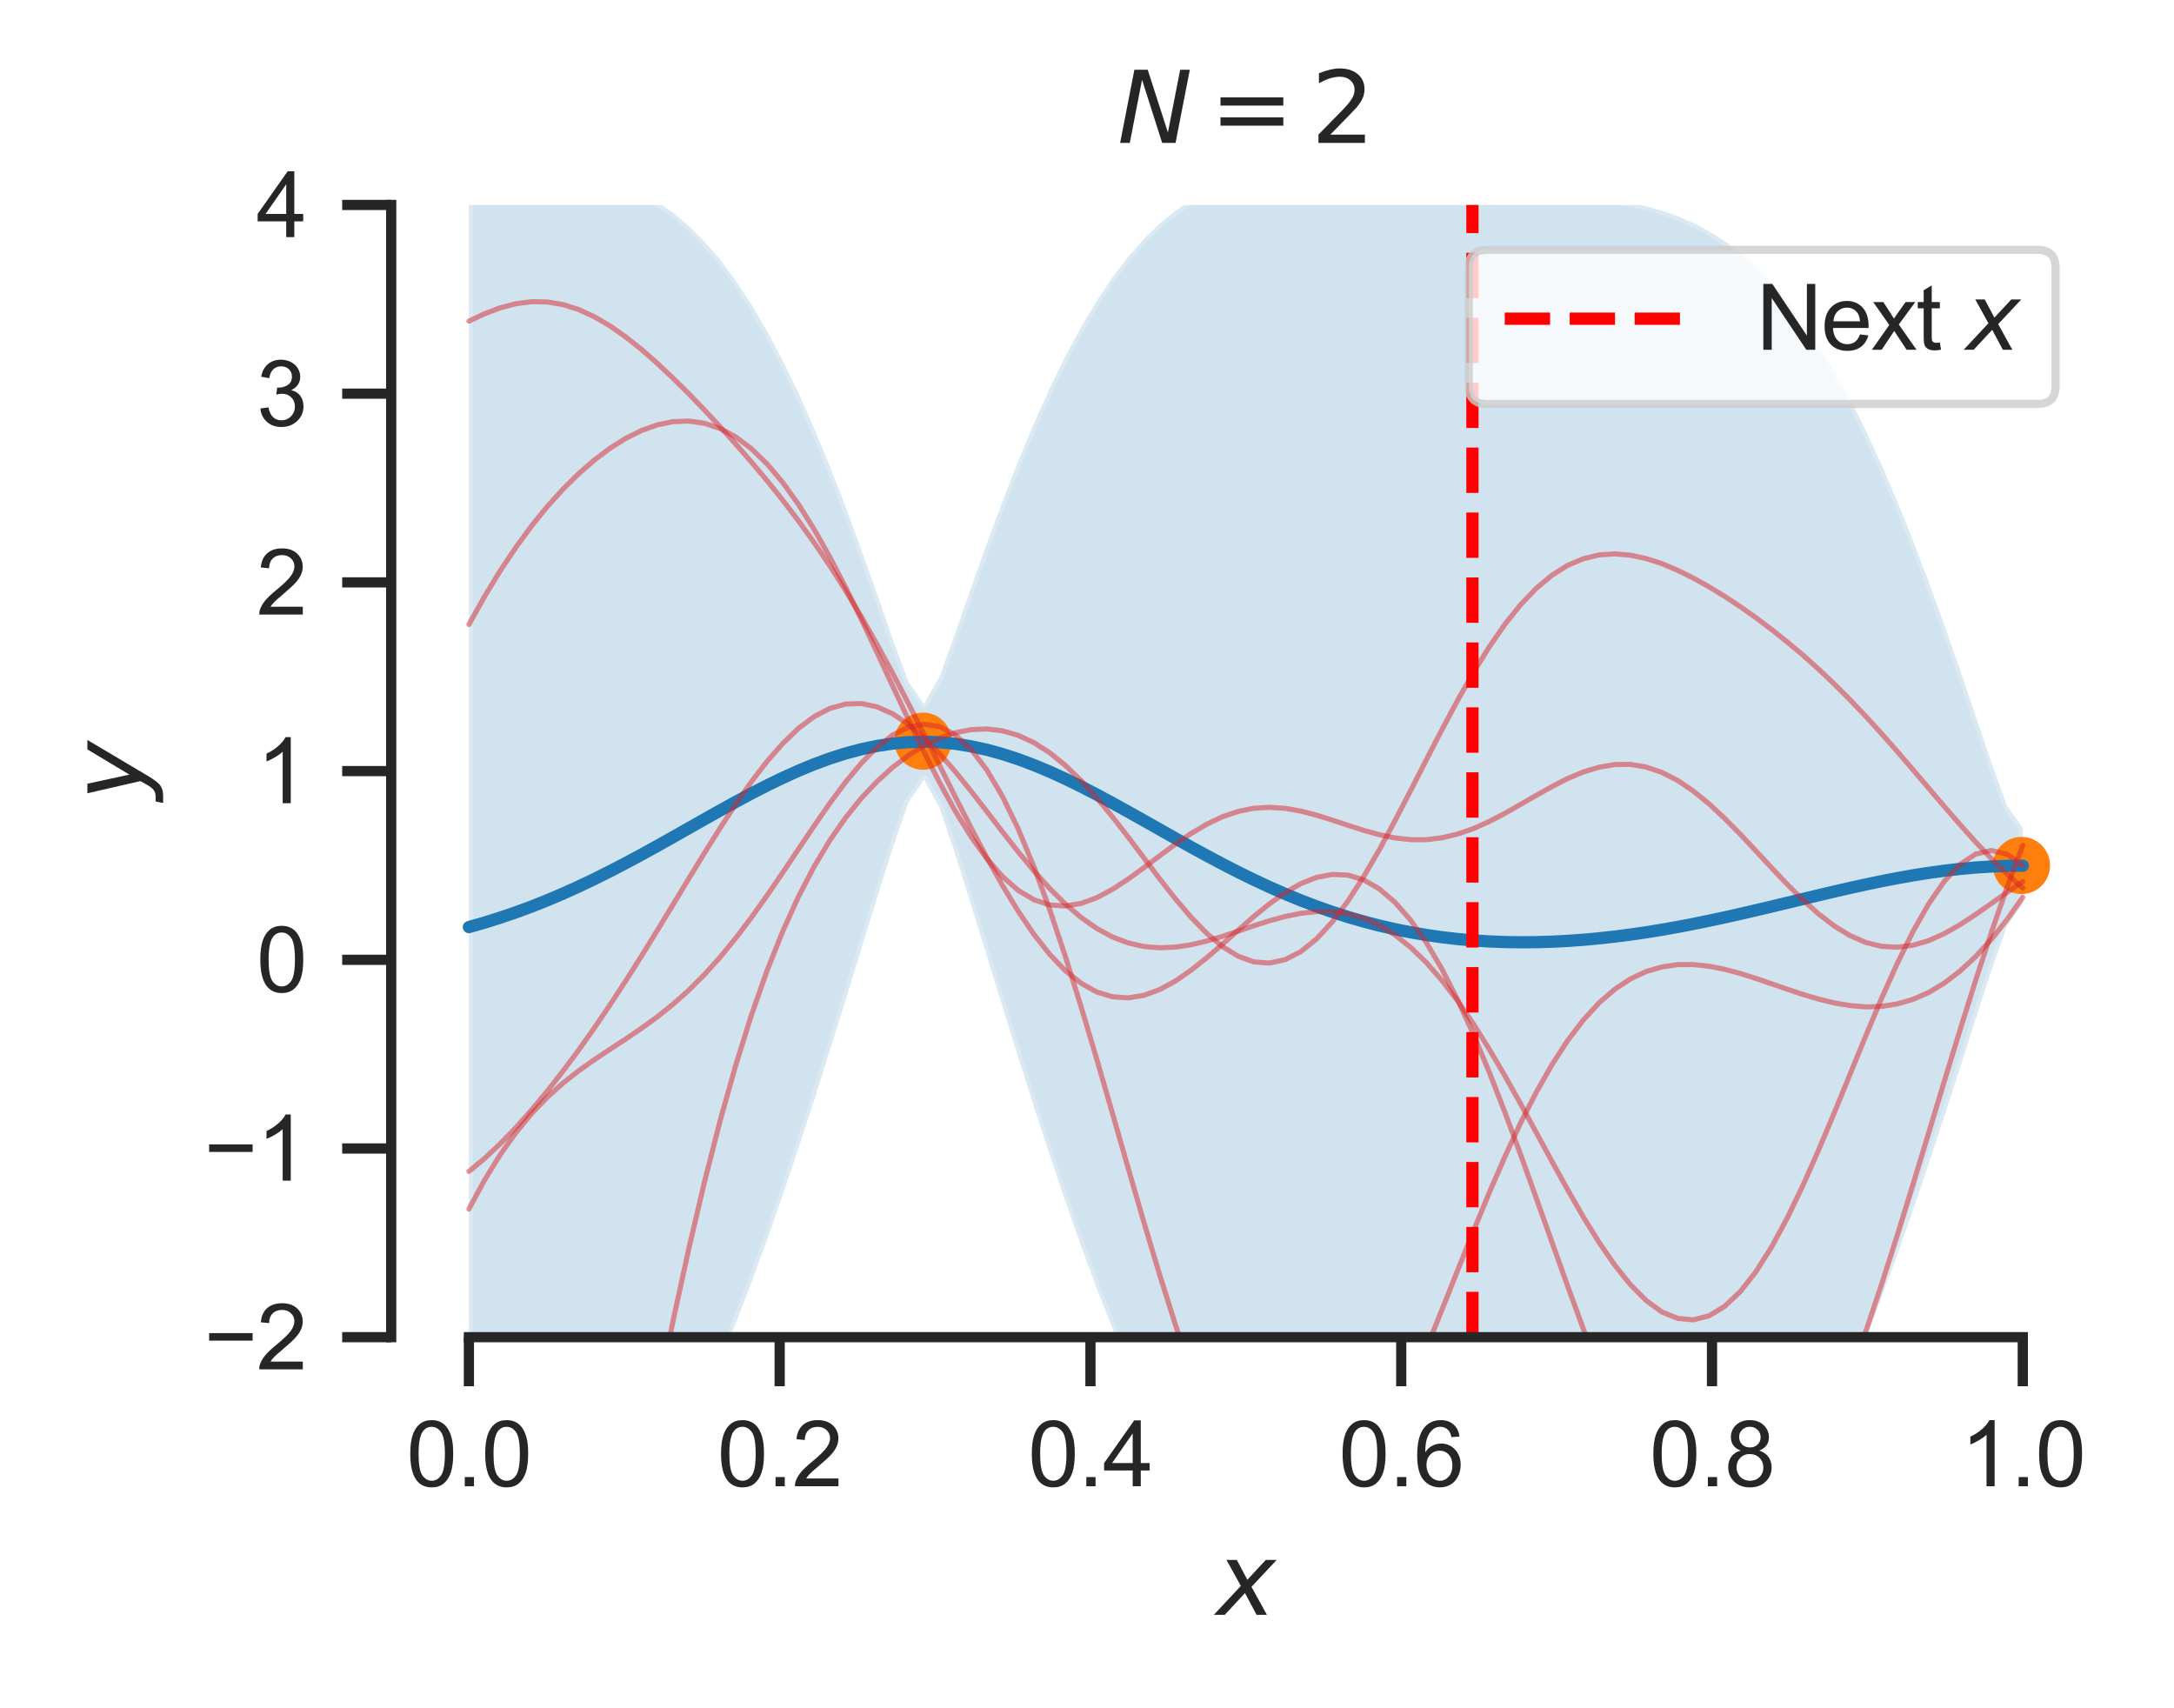 <?xml version="1.0" encoding="utf-8" standalone="no"?>
<!DOCTYPE svg PUBLIC "-//W3C//DTD SVG 1.1//EN"
  "http://www.w3.org/Graphics/SVG/1.1/DTD/svg11.dtd">
<svg xmlns:xlink="http://www.w3.org/1999/xlink" width="212.913pt" height="167.279pt" viewBox="0 0 212.913 167.279" xmlns="http://www.w3.org/2000/svg" version="1.1">
 <defs>
  <style type="text/css">*{stroke-linejoin: round; stroke-linecap: butt}</style>
 </defs>
 <g id="figure_1">
  <g id="patch_1">
   <path d="M 0 167.279 
L 212.913 167.279 
L 212.913 0 
L 0 0 
z
" style="fill: #ffffff"/>
  </g>
  <g id="axes_1">
   <g id="patch_2">
    <path d="M 38.313 130.952 
L 205.713 130.952 
L 205.713 20.072 
L 38.313 20.072 
z
" style="fill: #ffffff"/>
   </g>
   <g id="matplotlib.axis_1">
    <g id="xtick_1">
     <g id="line2d_1">
      <defs>
       <path id="mbcb862ae23" d="M 0 0 
L 0 4.8 
" style="stroke: #262626"/>
      </defs>
      <g>
       <use xlink:href="#mbcb862ae23" x="45.922" y="130.952" style="fill: #262626; stroke: #262626"/>
      </g>
     </g>
     <g id="text_1">
      <!-- 0.0 -->
      <g style="fill: #262626" transform="translate(39.806 145.55) scale(0.088 -0.088)">
       <defs>
        <path id="ArialMT-30" d="M 266 2259 
Q 266 3072 433 3567 
Q 600 4063 929 4331 
Q 1259 4600 1759 4600 
Q 2128 4600 2406 4451 
Q 2684 4303 2865 4023 
Q 3047 3744 3150 3342 
Q 3253 2941 3253 2259 
Q 3253 1453 3087 958 
Q 2922 463 2592 192 
Q 2263 -78 1759 -78 
Q 1097 -78 719 397 
Q 266 969 266 2259 
z
M 844 2259 
Q 844 1131 1108 757 
Q 1372 384 1759 384 
Q 2147 384 2411 759 
Q 2675 1134 2675 2259 
Q 2675 3391 2411 3762 
Q 2147 4134 1753 4134 
Q 1366 4134 1134 3806 
Q 844 3388 844 2259 
z
" transform="scale(0.016)"/>
        <path id="ArialMT-2e" d="M 581 0 
L 581 641 
L 1222 641 
L 1222 0 
L 581 0 
z
" transform="scale(0.016)"/>
       </defs>
       <use xlink:href="#ArialMT-30"/>
       <use xlink:href="#ArialMT-2e" x="55.615"/>
       <use xlink:href="#ArialMT-30" x="83.398"/>
      </g>
     </g>
    </g>
    <g id="xtick_2">
     <g id="line2d_2">
      <g>
       <use xlink:href="#mbcb862ae23" x="76.358" y="130.952" style="fill: #262626; stroke: #262626"/>
      </g>
     </g>
     <g id="text_2">
      <!-- 0.2 -->
      <g style="fill: #262626" transform="translate(70.242 145.55) scale(0.088 -0.088)">
       <defs>
        <path id="ArialMT-32" d="M 3222 541 
L 3222 0 
L 194 0 
Q 188 203 259 391 
Q 375 700 629 1000 
Q 884 1300 1366 1694 
Q 2113 2306 2375 2664 
Q 2638 3022 2638 3341 
Q 2638 3675 2398 3904 
Q 2159 4134 1775 4134 
Q 1369 4134 1125 3890 
Q 881 3647 878 3216 
L 300 3275 
Q 359 3922 746 4261 
Q 1134 4600 1788 4600 
Q 2447 4600 2831 4234 
Q 3216 3869 3216 3328 
Q 3216 3053 3103 2787 
Q 2991 2522 2730 2228 
Q 2469 1934 1863 1422 
Q 1356 997 1212 845 
Q 1069 694 975 541 
L 3222 541 
z
" transform="scale(0.016)"/>
       </defs>
       <use xlink:href="#ArialMT-30"/>
       <use xlink:href="#ArialMT-2e" x="55.615"/>
       <use xlink:href="#ArialMT-32" x="83.398"/>
      </g>
     </g>
    </g>
    <g id="xtick_3">
     <g id="line2d_3">
      <g>
       <use xlink:href="#mbcb862ae23" x="106.795" y="130.952" style="fill: #262626; stroke: #262626"/>
      </g>
     </g>
     <g id="text_3">
      <!-- 0.4 -->
      <g style="fill: #262626" transform="translate(100.679 145.55) scale(0.088 -0.088)">
       <defs>
        <path id="ArialMT-34" d="M 2069 0 
L 2069 1097 
L 81 1097 
L 81 1613 
L 2172 4581 
L 2631 4581 
L 2631 1613 
L 3250 1613 
L 3250 1097 
L 2631 1097 
L 2631 0 
L 2069 0 
z
M 2069 1613 
L 2069 3678 
L 634 1613 
L 2069 1613 
z
" transform="scale(0.016)"/>
       </defs>
       <use xlink:href="#ArialMT-30"/>
       <use xlink:href="#ArialMT-2e" x="55.615"/>
       <use xlink:href="#ArialMT-34" x="83.398"/>
      </g>
     </g>
    </g>
    <g id="xtick_4">
     <g id="line2d_4">
      <g>
       <use xlink:href="#mbcb862ae23" x="137.231" y="130.952" style="fill: #262626; stroke: #262626"/>
      </g>
     </g>
     <g id="text_4">
      <!-- 0.6 -->
      <g style="fill: #262626" transform="translate(131.115 145.55) scale(0.088 -0.088)">
       <defs>
        <path id="ArialMT-36" d="M 3184 3459 
L 2625 3416 
Q 2550 3747 2413 3897 
Q 2184 4138 1850 4138 
Q 1581 4138 1378 3988 
Q 1113 3794 959 3422 
Q 806 3050 800 2363 
Q 1003 2672 1297 2822 
Q 1591 2972 1913 2972 
Q 2475 2972 2870 2558 
Q 3266 2144 3266 1488 
Q 3266 1056 3080 686 
Q 2894 316 2569 119 
Q 2244 -78 1831 -78 
Q 1128 -78 684 439 
Q 241 956 241 2144 
Q 241 3472 731 4075 
Q 1159 4600 1884 4600 
Q 2425 4600 2770 4297 
Q 3116 3994 3184 3459 
z
M 888 1484 
Q 888 1194 1011 928 
Q 1134 663 1356 523 
Q 1578 384 1822 384 
Q 2178 384 2434 671 
Q 2691 959 2691 1453 
Q 2691 1928 2437 2201 
Q 2184 2475 1800 2475 
Q 1419 2475 1153 2201 
Q 888 1928 888 1484 
z
" transform="scale(0.016)"/>
       </defs>
       <use xlink:href="#ArialMT-30"/>
       <use xlink:href="#ArialMT-2e" x="55.615"/>
       <use xlink:href="#ArialMT-36" x="83.398"/>
      </g>
     </g>
    </g>
    <g id="xtick_5">
     <g id="line2d_5">
      <g>
       <use xlink:href="#mbcb862ae23" x="167.667" y="130.952" style="fill: #262626; stroke: #262626"/>
      </g>
     </g>
     <g id="text_5">
      <!-- 0.8 -->
      <g style="fill: #262626" transform="translate(161.551 145.55) scale(0.088 -0.088)">
       <defs>
        <path id="ArialMT-38" d="M 1131 2484 
Q 781 2613 612 2850 
Q 444 3088 444 3419 
Q 444 3919 803 4259 
Q 1163 4600 1759 4600 
Q 2359 4600 2725 4251 
Q 3091 3903 3091 3403 
Q 3091 3084 2923 2848 
Q 2756 2613 2416 2484 
Q 2838 2347 3058 2040 
Q 3278 1734 3278 1309 
Q 3278 722 2862 322 
Q 2447 -78 1769 -78 
Q 1091 -78 675 323 
Q 259 725 259 1325 
Q 259 1772 486 2073 
Q 713 2375 1131 2484 
z
M 1019 3438 
Q 1019 3113 1228 2906 
Q 1438 2700 1772 2700 
Q 2097 2700 2305 2904 
Q 2513 3109 2513 3406 
Q 2513 3716 2298 3927 
Q 2084 4138 1766 4138 
Q 1444 4138 1231 3931 
Q 1019 3725 1019 3438 
z
M 838 1322 
Q 838 1081 952 856 
Q 1066 631 1291 507 
Q 1516 384 1775 384 
Q 2178 384 2440 643 
Q 2703 903 2703 1303 
Q 2703 1709 2433 1975 
Q 2163 2241 1756 2241 
Q 1359 2241 1098 1978 
Q 838 1716 838 1322 
z
" transform="scale(0.016)"/>
       </defs>
       <use xlink:href="#ArialMT-30"/>
       <use xlink:href="#ArialMT-2e" x="55.615"/>
       <use xlink:href="#ArialMT-38" x="83.398"/>
      </g>
     </g>
    </g>
    <g id="xtick_6">
     <g id="line2d_6">
      <g>
       <use xlink:href="#mbcb862ae23" x="198.104" y="130.952" style="fill: #262626; stroke: #262626"/>
      </g>
     </g>
     <g id="text_6">
      <!-- 1.0 -->
      <g style="fill: #262626" transform="translate(191.988 145.55) scale(0.088 -0.088)">
       <defs>
        <path id="ArialMT-31" d="M 2384 0 
L 1822 0 
L 1822 3584 
Q 1619 3391 1289 3197 
Q 959 3003 697 2906 
L 697 3450 
Q 1169 3672 1522 3987 
Q 1875 4303 2022 4600 
L 2384 4600 
L 2384 0 
z
" transform="scale(0.016)"/>
       </defs>
       <use xlink:href="#ArialMT-31"/>
       <use xlink:href="#ArialMT-2e" x="55.615"/>
       <use xlink:href="#ArialMT-30" x="83.398"/>
      </g>
     </g>
    </g>
    <g id="text_7">
     <!-- $x$ -->
     <g style="fill: #262626" transform="translate(119.133 158.171) scale(0.096 -0.096)">
      <defs>
       <path id="DejaVuSans-Oblique-78" d="M 3841 3500 
L 2234 1784 
L 3219 0 
L 2559 0 
L 1819 1388 
L 531 0 
L -166 0 
L 1556 1844 
L 641 3500 
L 1300 3500 
L 1972 2234 
L 3144 3500 
L 3841 3500 
z
" transform="scale(0.016)"/>
      </defs>
      <use xlink:href="#DejaVuSans-Oblique-78" transform="translate(0 0.312)"/>
     </g>
    </g>
   </g>
   <g id="matplotlib.axis_2">
    <g id="ytick_1">
     <g id="line2d_7">
      <defs>
       <path id="mac280e7e15" d="M 0 0 
L -4.8 0 
" style="stroke: #262626"/>
      </defs>
      <g>
       <use xlink:href="#mac280e7e15" x="38.313" y="130.952" style="fill: #262626; stroke: #262626"/>
      </g>
     </g>
     <g id="text_8">
      <!-- −2 -->
      <g style="fill: #262626" transform="translate(19.98 134.101) scale(0.088 -0.088)">
       <defs>
        <path id="ArialMT-2212" d="M 3381 1997 
L 356 1997 
L 356 2522 
L 3381 2522 
L 3381 1997 
z
" transform="scale(0.016)"/>
       </defs>
       <use xlink:href="#ArialMT-2212"/>
       <use xlink:href="#ArialMT-32" x="58.398"/>
      </g>
     </g>
    </g>
    <g id="ytick_2">
     <g id="line2d_8">
      <g>
       <use xlink:href="#mac280e7e15" x="38.313" y="112.472" style="fill: #262626; stroke: #262626"/>
      </g>
     </g>
     <g id="text_9">
      <!-- −1 -->
      <g style="fill: #262626" transform="translate(19.98 115.621) scale(0.088 -0.088)">
       <use xlink:href="#ArialMT-2212"/>
       <use xlink:href="#ArialMT-31" x="58.398"/>
      </g>
     </g>
    </g>
    <g id="ytick_3">
     <g id="line2d_9">
      <g>
       <use xlink:href="#mac280e7e15" x="38.313" y="93.992" style="fill: #262626; stroke: #262626"/>
      </g>
     </g>
     <g id="text_10">
      <!-- 0 -->
      <g style="fill: #262626" transform="translate(25.119 97.141) scale(0.088 -0.088)">
       <use xlink:href="#ArialMT-30"/>
      </g>
     </g>
    </g>
    <g id="ytick_4">
     <g id="line2d_10">
      <g>
       <use xlink:href="#mac280e7e15" x="38.313" y="75.511" style="fill: #262626; stroke: #262626"/>
      </g>
     </g>
     <g id="text_11">
      <!-- 1 -->
      <g style="fill: #262626" transform="translate(25.119 78.661) scale(0.088 -0.088)">
       <use xlink:href="#ArialMT-31"/>
      </g>
     </g>
    </g>
    <g id="ytick_5">
     <g id="line2d_11">
      <g>
       <use xlink:href="#mac280e7e15" x="38.313" y="57.032" style="fill: #262626; stroke: #262626"/>
      </g>
     </g>
     <g id="text_12">
      <!-- 2 -->
      <g style="fill: #262626" transform="translate(25.119 60.181) scale(0.088 -0.088)">
       <use xlink:href="#ArialMT-32"/>
      </g>
     </g>
    </g>
    <g id="ytick_6">
     <g id="line2d_12">
      <g>
       <use xlink:href="#mac280e7e15" x="38.313" y="38.551" style="fill: #262626; stroke: #262626"/>
      </g>
     </g>
     <g id="text_13">
      <!-- 3 -->
      <g style="fill: #262626" transform="translate(25.119 41.701) scale(0.088 -0.088)">
       <defs>
        <path id="ArialMT-33" d="M 269 1209 
L 831 1284 
Q 928 806 1161 595 
Q 1394 384 1728 384 
Q 2125 384 2398 659 
Q 2672 934 2672 1341 
Q 2672 1728 2419 1979 
Q 2166 2231 1775 2231 
Q 1616 2231 1378 2169 
L 1441 2663 
Q 1497 2656 1531 2656 
Q 1891 2656 2178 2843 
Q 2466 3031 2466 3422 
Q 2466 3731 2256 3934 
Q 2047 4138 1716 4138 
Q 1388 4138 1169 3931 
Q 950 3725 888 3313 
L 325 3413 
Q 428 3978 793 4289 
Q 1159 4600 1703 4600 
Q 2078 4600 2393 4439 
Q 2709 4278 2876 4000 
Q 3044 3722 3044 3409 
Q 3044 3113 2884 2869 
Q 2725 2625 2413 2481 
Q 2819 2388 3044 2092 
Q 3269 1797 3269 1353 
Q 3269 753 2831 336 
Q 2394 -81 1725 -81 
Q 1122 -81 723 278 
Q 325 638 269 1209 
z
" transform="scale(0.016)"/>
       </defs>
       <use xlink:href="#ArialMT-33"/>
      </g>
     </g>
    </g>
    <g id="ytick_7">
     <g id="line2d_13">
      <g>
       <use xlink:href="#mac280e7e15" x="38.313" y="20.072" style="fill: #262626; stroke: #262626"/>
      </g>
     </g>
     <g id="text_14">
      <!-- 4 -->
      <g style="fill: #262626" transform="translate(25.119 23.221) scale(0.088 -0.088)">
       <use xlink:href="#ArialMT-34"/>
      </g>
     </g>
    </g>
    <g id="text_15">
     <!-- $y$ -->
     <g style="fill: #262626" transform="translate(13.963 78.391) rotate(-90) scale(0.096 -0.096)">
      <defs>
       <path id="DejaVuSans-Oblique-79" d="M 1588 -325 
Q 1188 -997 936 -1164 
Q 684 -1331 294 -1331 
L -159 -1331 
L -63 -850 
L 269 -850 
Q 509 -850 678 -719 
Q 847 -588 1056 -206 
L 1234 128 
L 459 3500 
L 1069 3500 
L 1650 819 
L 3256 3500 
L 3859 3500 
L 1588 -325 
z
" transform="scale(0.016)"/>
      </defs>
      <use xlink:href="#DejaVuSans-Oblique-79" transform="translate(0 0.312)"/>
     </g>
    </g>
   </g>
   <g id="PolyCollection_1">
    <defs>
     <path id="mcf2e2a6289" d="M 45.922 -149.575 
L 45.922 -3.402 
L 47.459 -4.089 
L 48.996 -4.88 
L 50.534 -5.785 
L 52.071 -6.82 
L 53.608 -7.996 
L 55.145 -9.329 
L 56.682 -10.832 
L 58.219 -12.519 
L 59.757 -14.404 
L 61.294 -16.499 
L 62.831 -18.815 
L 64.368 -21.361 
L 65.905 -24.145 
L 67.443 -27.172 
L 68.98 -30.442 
L 70.517 -33.955 
L 72.054 -37.705 
L 73.591 -41.684 
L 75.129 -45.878 
L 76.666 -50.271 
L 78.203 -54.843 
L 79.74 -59.569 
L 81.277 -64.419 
L 82.815 -69.361 
L 84.352 -74.352 
L 85.889 -79.337 
L 87.426 -84.217 
L 88.963 -88.685 
L 90.5 -90.933 
L 92.038 -88.118 
L 93.575 -83.55 
L 95.112 -78.646 
L 96.649 -73.656 
L 98.186 -68.669 
L 99.724 -63.738 
L 101.261 -58.903 
L 102.798 -54.198 
L 104.335 -49.65 
L 105.872 -45.284 
L 107.41 -41.119 
L 108.947 -37.173 
L 110.484 -33.457 
L 112.021 -29.98 
L 113.558 -26.745 
L 115.096 -23.756 
L 116.633 -21.008 
L 118.17 -18.499 
L 119.707 -16.22 
L 121.244 -14.162 
L 122.781 -12.314 
L 124.319 -10.663 
L 125.856 -9.198 
L 127.393 -7.903 
L 128.93 -6.766 
L 130.467 -5.774 
L 132.005 -4.913 
L 133.542 -4.172 
L 135.079 -3.539 
L 136.616 -3.005 
L 138.153 -2.561 
L 139.691 -2.198 
L 141.228 -1.911 
L 142.765 -1.696 
L 144.302 -1.548 
L 145.839 -1.466 
L 147.377 -1.448 
L 148.914 -1.497 
L 150.451 -1.614 
L 151.988 -1.804 
L 153.525 -2.071 
L 155.062 -2.424 
L 156.6 -2.869 
L 158.137 -3.418 
L 159.674 -4.081 
L 161.211 -4.871 
L 162.748 -5.8 
L 164.286 -6.883 
L 165.823 -8.133 
L 167.36 -9.565 
L 168.897 -11.194 
L 170.434 -13.031 
L 171.972 -15.089 
L 173.509 -17.379 
L 175.046 -19.907 
L 176.583 -22.681 
L 178.12 -25.702 
L 179.658 -28.971 
L 181.195 -32.483 
L 182.732 -36.23 
L 184.269 -40.201 
L 185.806 -44.379 
L 187.343 -48.746 
L 188.881 -53.276 
L 190.418 -57.939 
L 191.955 -62.697 
L 193.492 -67.498 
L 195.029 -72.244 
L 196.567 -76.623 
L 198.104 -78.784 
L 198.104 -86.214 
L 198.104 -86.214 
L 196.567 -88.341 
L 195.029 -92.602 
L 193.492 -97.149 
L 191.955 -101.673 
L 190.418 -106.08 
L 188.881 -110.32 
L 187.343 -114.364 
L 185.806 -118.185 
L 184.269 -121.768 
L 182.732 -125.098 
L 181.195 -128.169 
L 179.658 -130.976 
L 178.12 -133.52 
L 176.583 -135.804 
L 175.046 -137.836 
L 173.509 -139.626 
L 171.972 -141.187 
L 170.434 -142.533 
L 168.897 -143.681 
L 167.36 -144.65 
L 165.823 -145.456 
L 164.286 -146.119 
L 162.748 -146.657 
L 161.211 -147.088 
L 159.674 -147.429 
L 158.137 -147.697 
L 156.6 -147.906 
L 155.062 -148.071 
L 153.525 -148.203 
L 151.988 -148.313 
L 150.451 -148.411 
L 148.914 -148.504 
L 147.377 -148.6 
L 145.839 -148.702 
L 144.302 -148.815 
L 142.765 -148.941 
L 141.228 -149.08 
L 139.691 -149.232 
L 138.153 -149.394 
L 136.616 -149.564 
L 135.079 -149.735 
L 133.542 -149.901 
L 132.005 -150.053 
L 130.467 -150.18 
L 128.93 -150.27 
L 127.393 -150.308 
L 125.856 -150.28 
L 124.319 -150.167 
L 122.781 -149.951 
L 121.244 -149.612 
L 119.707 -149.131 
L 118.17 -148.486 
L 116.633 -147.657 
L 115.096 -146.625 
L 113.558 -145.369 
L 112.021 -143.874 
L 110.484 -142.123 
L 108.947 -140.105 
L 107.41 -137.81 
L 105.872 -135.232 
L 104.335 -132.37 
L 102.798 -129.225 
L 101.261 -125.805 
L 99.724 -122.123 
L 98.186 -118.197 
L 96.649 -114.053 
L 95.112 -109.734 
L 93.575 -105.32 
L 92.038 -101.054 
L 90.5 -98.348 
L 88.963 -100.513 
L 87.426 -104.706 
L 85.889 -109.122 
L 84.352 -113.46 
L 82.815 -117.631 
L 81.277 -121.589 
L 79.74 -125.307 
L 78.203 -128.763 
L 76.666 -131.946 
L 75.129 -134.848 
L 73.591 -137.464 
L 72.054 -139.797 
L 70.517 -141.852 
L 68.98 -143.638 
L 67.443 -145.166 
L 65.905 -146.451 
L 64.368 -147.511 
L 62.831 -148.363 
L 61.294 -149.027 
L 59.757 -149.523 
L 58.219 -149.873 
L 56.682 -150.095 
L 55.145 -150.21 
L 53.608 -150.236 
L 52.071 -150.19 
L 50.534 -150.088 
L 48.996 -149.943 
L 47.459 -149.769 
L 45.922 -149.575 
z
" style="stroke: #ffffff; stroke-opacity: 0.2; stroke-width: 0.8"/>
    </defs>
    <g clip-path="url(#pc12f7c1d17)">
     <use xlink:href="#mcf2e2a6289" x="0" y="167.279" style="fill: #1f77b4; fill-opacity: 0.2; stroke: #ffffff; stroke-opacity: 0.2; stroke-width: 0.8"/>
    </g>
   </g>
   <g id="PathCollection_1">
    <defs>
     <path id="m1ba3a703fb" d="M 0 2.4 
C 0.636 2.4 1.247 2.147 1.697 1.697 
C 2.147 1.247 2.4 0.636 2.4 0 
C 2.4 -0.636 2.147 -1.247 1.697 -1.697 
C 1.247 -2.147 0.636 -2.4 0 -2.4 
C -0.636 -2.4 -1.247 -2.147 -1.697 -1.697 
C -2.147 -1.247 -2.4 -0.636 -2.4 0 
C -2.4 0.636 -2.147 1.247 -1.697 1.697 
C -1.247 2.147 -0.636 2.4 0 2.4 
z
" style="stroke: #ff7f0e; stroke-width: 0.8"/>
    </defs>
    <g clip-path="url(#pc12f7c1d17)">
     <use xlink:href="#m1ba3a703fb" x="90.393" y="72.584" style="fill: #ff7f0e; stroke: #ff7f0e; stroke-width: 0.8"/>
     <use xlink:href="#m1ba3a703fb" x="197.975" y="84.757" style="fill: #ff7f0e; stroke: #ff7f0e; stroke-width: 0.8"/>
    </g>
   </g>
   <g id="line2d_14">
    <path d="M 45.922 90.79 
L 47.459 90.35 
L 48.996 89.867 
L 50.534 89.342 
L 52.071 88.774 
L 53.608 88.163 
L 55.145 87.509 
L 56.682 86.815 
L 58.219 86.083 
L 59.757 85.315 
L 61.294 84.516 
L 62.831 83.69 
L 64.368 82.843 
L 65.905 81.981 
L 67.443 81.11 
L 68.98 80.239 
L 70.517 79.375 
L 72.054 78.528 
L 73.591 77.705 
L 75.129 76.916 
L 76.666 76.17 
L 78.203 75.476 
L 79.74 74.841 
L 81.277 74.275 
L 82.815 73.783 
L 84.352 73.373 
L 85.889 73.05 
L 87.426 72.818 
L 88.963 72.68 
L 90.5 72.638 
L 92.038 72.693 
L 93.575 72.844 
L 95.112 73.089 
L 96.649 73.424 
L 98.186 73.846 
L 99.724 74.348 
L 101.261 74.925 
L 102.798 75.568 
L 104.335 76.269 
L 105.872 77.021 
L 107.41 77.814 
L 108.947 78.64 
L 110.484 79.489 
L 112.021 80.352 
L 113.558 81.222 
L 115.096 82.089 
L 116.633 82.946 
L 118.17 83.786 
L 119.707 84.603 
L 121.244 85.392 
L 122.781 86.147 
L 124.319 86.864 
L 125.856 87.54 
L 127.393 88.173 
L 128.93 88.761 
L 130.467 89.302 
L 132.005 89.796 
L 133.542 90.242 
L 135.079 90.641 
L 136.616 90.994 
L 138.153 91.301 
L 139.691 91.564 
L 141.228 91.783 
L 142.765 91.961 
L 144.302 92.097 
L 145.839 92.195 
L 147.377 92.255 
L 148.914 92.278 
L 150.451 92.266 
L 151.988 92.22 
L 153.525 92.142 
L 155.062 92.032 
L 156.6 91.891 
L 158.137 91.721 
L 159.674 91.524 
L 161.211 91.3 
L 162.748 91.051 
L 164.286 90.778 
L 165.823 90.484 
L 167.36 90.171 
L 168.897 89.841 
L 170.434 89.497 
L 171.972 89.141 
L 173.509 88.777 
L 175.046 88.407 
L 176.583 88.036 
L 178.12 87.668 
L 179.658 87.305 
L 181.195 86.953 
L 182.732 86.615 
L 184.269 86.295 
L 185.806 85.997 
L 187.343 85.724 
L 188.881 85.481 
L 190.418 85.27 
L 191.955 85.094 
L 193.492 84.955 
L 195.029 84.856 
L 196.567 84.797 
L 198.104 84.78 
" clip-path="url(#pc12f7c1d17)" style="fill: none; stroke: #1f77b4; stroke-width: 1.2; stroke-linecap: round"/>
   </g>
   <g id="line2d_15">
    <path d="M 45.922 61.155 
L 47.459 58.407 
L 48.996 55.883 
L 50.534 53.586 
L 52.071 51.488 
L 53.608 49.596 
L 55.145 47.894 
L 56.682 46.379 
L 58.219 45.041 
L 59.757 43.887 
L 61.294 42.921 
L 62.831 42.161 
L 64.368 41.608 
L 65.905 41.295 
L 67.443 41.232 
L 68.98 41.451 
L 70.517 41.964 
L 72.054 42.787 
L 73.591 43.942 
L 75.129 45.432 
L 76.666 47.257 
L 78.203 49.401 
L 79.74 51.854 
L 81.277 54.571 
L 82.815 57.521 
L 84.352 60.644 
L 85.889 63.892 
L 87.426 67.191 
L 88.963 70.466 
L 90.5 73.654 
L 92.038 76.671 
L 93.575 79.46 
L 95.112 81.948 
L 96.649 84.092 
L 98.186 85.849 
L 99.724 87.196 
L 101.261 88.115 
L 102.798 88.617 
L 104.335 88.725 
L 105.872 88.476 
L 107.41 87.908 
L 108.947 87.096 
L 110.484 86.093 
L 112.021 84.976 
L 113.558 83.815 
L 115.096 82.681 
L 116.633 81.633 
L 118.17 80.726 
L 119.707 79.991 
L 121.244 79.466 
L 122.781 79.153 
L 124.319 79.062 
L 125.856 79.159 
L 127.393 79.429 
L 128.93 79.827 
L 130.467 80.309 
L 132.005 80.819 
L 133.542 81.311 
L 135.079 81.74 
L 136.616 82.057 
L 138.153 82.228 
L 139.691 82.228 
L 141.228 82.042 
L 142.765 81.678 
L 144.302 81.141 
L 145.839 80.455 
L 147.377 79.657 
L 148.914 78.779 
L 150.451 77.893 
L 151.988 77.033 
L 153.525 76.244 
L 155.062 75.599 
L 156.6 75.133 
L 158.137 74.874 
L 159.674 74.86 
L 161.211 75.116 
L 162.748 75.641 
L 164.286 76.419 
L 165.823 77.458 
L 167.36 78.705 
L 168.897 80.136 
L 170.434 81.693 
L 171.972 83.333 
L 173.509 84.992 
L 175.046 86.616 
L 176.583 88.141 
L 178.12 89.518 
L 179.658 90.691 
L 181.195 91.629 
L 182.732 92.297 
L 184.269 92.673 
L 185.806 92.763 
L 187.343 92.57 
L 188.881 92.117 
L 190.418 91.426 
L 191.955 90.558 
L 193.492 89.55 
L 195.029 88.475 
L 196.567 87.386 
L 198.104 86.336 
" clip-path="url(#pc12f7c1d17)" style="fill: none; stroke: #d62728; stroke-opacity: 0.5; stroke-width: 0.5; stroke-linecap: round"/>
   </g>
   <g id="line2d_16">
    <path d="M 58.482 168.279 
L 59.757 161.298 
L 61.294 152.959 
L 62.831 144.791 
L 64.368 136.915 
L 65.905 129.41 
L 67.443 122.353 
L 68.98 115.8 
L 70.517 109.785 
L 72.054 104.317 
L 73.591 99.405 
L 75.129 95.036 
L 76.666 91.179 
L 78.203 87.794 
L 79.74 84.845 
L 81.277 82.287 
L 82.815 80.077 
L 84.352 78.166 
L 85.889 76.536 
L 87.426 75.145 
L 88.963 73.975 
L 90.5 73.031 
L 92.038 72.279 
L 93.575 71.755 
L 95.112 71.452 
L 96.649 71.385 
L 98.186 71.569 
L 99.724 72.017 
L 101.261 72.732 
L 102.798 73.711 
L 104.335 74.955 
L 105.872 76.431 
L 107.41 78.127 
L 108.947 79.99 
L 110.484 81.969 
L 112.021 84.002 
L 113.558 86.044 
L 115.096 87.998 
L 116.633 89.804 
L 118.17 91.391 
L 119.707 92.688 
L 121.244 93.634 
L 122.781 94.194 
L 124.319 94.315 
L 125.856 93.982 
L 127.393 93.194 
L 128.93 91.957 
L 130.467 90.292 
L 132.005 88.246 
L 133.542 85.868 
L 135.079 83.223 
L 136.616 80.375 
L 138.153 77.415 
L 139.691 74.407 
L 141.228 71.434 
L 142.765 68.559 
L 144.302 65.856 
L 145.839 63.374 
L 147.377 61.149 
L 148.914 59.226 
L 150.451 57.618 
L 151.988 56.336 
L 153.525 55.368 
L 155.062 54.718 
L 156.6 54.344 
L 158.137 54.245 
L 159.674 54.372 
L 161.211 54.698 
L 162.748 55.192 
L 164.286 55.842 
L 165.823 56.603 
L 167.36 57.458 
L 168.897 58.397 
L 170.434 59.411 
L 171.972 60.496 
L 173.509 61.653 
L 175.046 62.877 
L 176.583 64.167 
L 178.12 65.547 
L 179.658 67.005 
L 181.195 68.542 
L 182.732 70.154 
L 184.269 71.843 
L 185.806 73.582 
L 187.343 75.373 
L 188.881 77.178 
L 190.418 78.981 
L 191.955 80.749 
L 193.492 82.46 
L 195.029 84.084 
L 196.567 85.598 
L 198.104 86.965 
" clip-path="url(#pc12f7c1d17)" style="fill: none; stroke: #d62728; stroke-opacity: 0.5; stroke-width: 0.5; stroke-linecap: round"/>
   </g>
   <g id="line2d_17">
    <path d="M 45.922 31.448 
L 47.459 30.728 
L 48.996 30.144 
L 50.534 29.739 
L 52.071 29.543 
L 53.608 29.573 
L 55.145 29.831 
L 56.682 30.318 
L 58.219 31.025 
L 59.757 31.927 
L 61.294 33.006 
L 62.831 34.228 
L 64.368 35.577 
L 65.905 37.028 
L 67.443 38.546 
L 68.98 40.141 
L 70.517 41.783 
L 72.054 43.483 
L 73.591 45.248 
L 75.129 47.08 
L 76.666 48.989 
L 78.203 51.013 
L 79.74 53.149 
L 81.277 55.416 
L 82.815 57.836 
L 84.352 60.395 
L 85.889 63.107 
L 87.426 65.939 
L 88.963 68.893 
L 90.5 71.92 
L 92.038 74.999 
L 93.575 78.071 
L 95.112 81.078 
L 96.649 83.988 
L 98.186 86.723 
L 99.724 89.246 
L 101.261 91.506 
L 102.798 93.451 
L 104.335 95.057 
L 105.872 96.286 
L 107.41 97.146 
L 108.947 97.615 
L 110.484 97.722 
L 112.021 97.476 
L 113.558 96.916 
L 115.096 96.083 
L 116.633 95.021 
L 118.17 93.804 
L 119.707 92.476 
L 121.244 91.107 
L 122.781 89.766 
L 124.319 88.514 
L 125.856 87.423 
L 127.393 86.536 
L 128.93 85.928 
L 130.467 85.632 
L 132.005 85.7 
L 133.542 86.16 
L 135.079 87.045 
L 136.616 88.359 
L 138.153 90.112 
L 139.691 92.305 
L 141.228 94.92 
L 142.765 97.926 
L 144.302 101.29 
L 145.839 104.971 
L 147.377 108.908 
L 148.914 113.048 
L 150.451 117.315 
L 151.988 121.632 
L 153.525 125.934 
L 155.062 130.13 
L 156.6 134.154 
L 158.137 137.916 
L 159.674 141.364 
L 161.211 144.413 
L 162.748 147.014 
L 164.286 149.112 
L 165.823 150.681 
L 167.36 151.668 
L 168.897 152.062 
L 170.434 151.856 
L 171.972 151.046 
L 173.509 149.64 
L 175.046 147.665 
L 176.583 145.138 
L 178.12 142.095 
L 179.658 138.592 
L 181.195 134.669 
L 182.732 130.386 
L 184.269 125.804 
L 185.806 120.994 
L 187.343 116.015 
L 188.881 110.96 
L 190.418 105.883 
L 191.955 100.873 
L 193.492 95.988 
L 195.029 91.302 
L 196.567 86.882 
L 198.104 82.787 
" clip-path="url(#pc12f7c1d17)" style="fill: none; stroke: #d62728; stroke-opacity: 0.5; stroke-width: 0.5; stroke-linecap: round"/>
   </g>
   <g id="line2d_18">
    <path d="M 45.922 118.403 
L 47.459 115.559 
L 48.996 113.067 
L 50.534 110.905 
L 52.071 109.044 
L 53.608 107.439 
L 55.145 106.062 
L 56.682 104.855 
L 58.219 103.769 
L 59.757 102.746 
L 61.294 101.738 
L 62.831 100.698 
L 64.368 99.586 
L 65.905 98.352 
L 67.443 96.984 
L 68.98 95.448 
L 70.517 93.745 
L 72.054 91.873 
L 73.591 89.848 
L 75.129 87.69 
L 76.666 85.441 
L 78.203 83.149 
L 79.74 80.866 
L 81.277 78.653 
L 82.815 76.587 
L 84.352 74.738 
L 85.889 73.178 
L 87.426 71.98 
L 88.963 71.205 
L 90.5 70.921 
L 92.038 71.162 
L 93.575 71.982 
L 95.112 73.391 
L 96.649 75.407 
L 98.186 78.01 
L 99.724 81.185 
L 101.261 84.893 
L 102.798 89.065 
L 104.335 93.655 
L 105.872 98.568 
L 107.41 103.722 
L 108.947 109.025 
L 110.484 114.372 
L 112.021 119.664 
L 113.558 124.796 
L 115.096 129.67 
L 116.633 134.2 
L 118.17 138.295 
L 119.707 141.864 
L 121.244 144.863 
L 122.781 147.229 
L 124.319 148.921 
L 125.856 149.928 
L 127.393 150.238 
L 128.93 149.862 
L 130.467 148.825 
L 132.005 147.176 
L 133.542 144.961 
L 135.079 142.268 
L 136.616 139.156 
L 138.153 135.721 
L 139.691 132.055 
L 141.228 128.246 
L 142.765 124.378 
L 144.302 120.551 
L 145.839 116.834 
L 147.377 113.293 
L 148.914 109.99 
L 150.451 106.975 
L 151.988 104.275 
L 153.525 101.904 
L 155.062 99.894 
L 156.6 98.219 
L 158.137 96.884 
L 159.674 95.866 
L 161.211 95.143 
L 162.748 94.691 
L 164.286 94.469 
L 165.823 94.46 
L 167.36 94.621 
L 168.897 94.923 
L 170.434 95.332 
L 171.972 95.819 
L 173.509 96.343 
L 175.046 96.876 
L 176.583 97.388 
L 178.12 97.844 
L 179.658 98.219 
L 181.195 98.477 
L 182.732 98.602 
L 184.269 98.557 
L 185.806 98.314 
L 187.343 97.867 
L 188.881 97.198 
L 190.418 96.273 
L 191.955 95.099 
L 193.492 93.675 
L 195.029 91.983 
L 196.567 90.052 
L 198.104 87.866 
" clip-path="url(#pc12f7c1d17)" style="fill: none; stroke: #d62728; stroke-opacity: 0.5; stroke-width: 0.5; stroke-linecap: round"/>
   </g>
   <g id="line2d_19">
    <path d="M 45.922 114.72 
L 47.459 113.442 
L 48.996 112.002 
L 50.534 110.413 
L 52.071 108.688 
L 53.608 106.843 
L 55.145 104.88 
L 56.682 102.815 
L 58.219 100.649 
L 59.757 98.385 
L 61.294 96.033 
L 62.831 93.61 
L 64.368 91.122 
L 65.905 88.603 
L 67.443 86.064 
L 68.98 83.555 
L 70.517 81.104 
L 72.054 78.751 
L 73.591 76.552 
L 75.129 74.556 
L 76.666 72.799 
L 78.203 71.323 
L 79.74 70.172 
L 81.277 69.376 
L 82.815 68.946 
L 84.352 68.899 
L 85.889 69.218 
L 87.426 69.908 
L 88.963 70.929 
L 90.5 72.246 
L 92.038 73.817 
L 93.575 75.586 
L 95.112 77.487 
L 96.649 79.472 
L 98.186 81.47 
L 99.724 83.426 
L 101.261 85.284 
L 102.798 87.004 
L 104.335 88.528 
L 105.872 89.842 
L 107.41 90.922 
L 108.947 91.757 
L 110.484 92.34 
L 112.021 92.69 
L 113.558 92.817 
L 115.096 92.752 
L 116.633 92.522 
L 118.17 92.16 
L 119.707 91.702 
L 121.244 91.192 
L 122.781 90.666 
L 124.319 90.173 
L 125.856 89.755 
L 127.393 89.439 
L 128.93 89.275 
L 130.467 89.279 
L 132.005 89.488 
L 133.542 89.92 
L 135.079 90.61 
L 136.616 91.557 
L 138.153 92.773 
L 139.691 94.261 
L 141.228 96.024 
L 142.765 98.033 
L 144.302 100.28 
L 145.839 102.73 
L 147.377 105.345 
L 148.914 108.088 
L 150.451 110.9 
L 151.988 113.731 
L 153.525 116.501 
L 155.062 119.174 
L 156.6 121.656 
L 158.137 123.89 
L 159.674 125.806 
L 161.211 127.354 
L 162.748 128.471 
L 164.286 129.108 
L 165.823 129.254 
L 167.36 128.864 
L 168.897 127.938 
L 170.434 126.49 
L 171.972 124.534 
L 173.509 122.103 
L 175.046 119.264 
L 176.583 116.063 
L 178.12 112.597 
L 179.658 108.936 
L 181.195 105.178 
L 182.732 101.427 
L 184.269 97.786 
L 185.806 94.359 
L 187.343 91.239 
L 188.881 88.527 
L 190.418 86.305 
L 191.955 84.654 
L 193.492 83.636 
L 195.029 83.29 
L 196.567 83.659 
L 198.104 84.748 
" clip-path="url(#pc12f7c1d17)" style="fill: none; stroke: #d62728; stroke-opacity: 0.5; stroke-width: 0.5; stroke-linecap: round"/>
   </g>
   <g id="line2d_20">
    <path d="M 144.205 130.952 
L 144.205 20.072 
" clip-path="url(#pc12f7c1d17)" style="fill: none; stroke-dasharray: 4.44,1.92; stroke-dashoffset: 0; stroke: #ff0000; stroke-width: 1.2"/>
   </g>
   <g id="patch_3">
    <path d="M 38.313 130.952 
L 38.313 20.072 
" style="fill: none; stroke: #262626; stroke-linejoin: miter; stroke-linecap: square"/>
   </g>
   <g id="patch_4">
    <path d="M 45.922 130.952 
L 198.104 130.952 
" style="fill: none; stroke: #262626; stroke-linejoin: miter; stroke-linecap: square"/>
   </g>
   <g id="text_16">
    <!-- $N=2$ -->
    <g style="fill: #262626" transform="translate(109.437 14.072) scale(0.096 -0.096)">
     <defs>
      <path id="DejaVuSans-Oblique-4e" d="M 1081 4666 
L 1931 4666 
L 3219 666 
L 4000 4666 
L 4616 4666 
L 3706 0 
L 2853 0 
L 1569 4025 
L 788 0 
L 172 0 
L 1081 4666 
z
" transform="scale(0.016)"/>
      <path id="DejaVuSans-3d" d="M 678 2906 
L 4684 2906 
L 4684 2381 
L 678 2381 
L 678 2906 
z
M 678 1631 
L 4684 1631 
L 4684 1100 
L 678 1100 
L 678 1631 
z
" transform="scale(0.016)"/>
      <path id="DejaVuSans-32" d="M 1228 531 
L 3431 531 
L 3431 0 
L 469 0 
L 469 531 
Q 828 903 1448 1529 
Q 2069 2156 2228 2338 
Q 2531 2678 2651 2914 
Q 2772 3150 2772 3378 
Q 2772 3750 2511 3984 
Q 2250 4219 1831 4219 
Q 1534 4219 1204 4116 
Q 875 4013 500 3803 
L 500 4441 
Q 881 4594 1212 4672 
Q 1544 4750 1819 4750 
Q 2544 4750 2975 4387 
Q 3406 4025 3406 3419 
Q 3406 3131 3298 2873 
Q 3191 2616 2906 2266 
Q 2828 2175 2409 1742 
Q 1991 1309 1228 531 
z
" transform="scale(0.016)"/>
     </defs>
     <use xlink:href="#DejaVuSans-Oblique-4e" transform="translate(0 0.781)"/>
     <use xlink:href="#DejaVuSans-3d" transform="translate(94.287 0.781)"/>
     <use xlink:href="#DejaVuSans-32" transform="translate(197.559 0.781)"/>
    </g>
   </g>
   <g id="legend_1">
    <g id="patch_5">
     <path d="M 145.609 39.559 
L 199.553 39.559 
Q 201.313 39.559 201.313 37.799 
L 201.313 26.232 
Q 201.313 24.471 199.553 24.471 
L 145.609 24.471 
Q 143.849 24.471 143.849 26.232 
L 143.849 37.799 
Q 143.849 39.559 145.609 39.559 
z
" style="fill: #ffffff; opacity: 0.8; stroke: #cccccc; stroke-width: 0.8; stroke-linejoin: miter"/>
    </g>
    <g id="line2d_21">
     <path d="M 147.369 31.21 
L 156.169 31.21 
L 164.969 31.21 
" style="fill: none; stroke-dasharray: 4.44,1.92; stroke-dashoffset: 0; stroke: #ff0000; stroke-width: 1.2"/>
    </g>
    <g id="text_17">
     <!-- Next $x$ -->
     <g style="fill: #262626" transform="translate(172.009 34.29) scale(0.088 -0.088)">
      <defs>
       <path id="ArialMT-4e" d="M 488 0 
L 488 4581 
L 1109 4581 
L 3516 984 
L 3516 4581 
L 4097 4581 
L 4097 0 
L 3475 0 
L 1069 3600 
L 1069 0 
L 488 0 
z
" transform="scale(0.016)"/>
       <path id="ArialMT-65" d="M 2694 1069 
L 3275 997 
Q 3138 488 2766 206 
Q 2394 -75 1816 -75 
Q 1088 -75 661 373 
Q 234 822 234 1631 
Q 234 2469 665 2931 
Q 1097 3394 1784 3394 
Q 2450 3394 2872 2941 
Q 3294 2488 3294 1666 
Q 3294 1616 3291 1516 
L 816 1516 
Q 847 969 1125 678 
Q 1403 388 1819 388 
Q 2128 388 2347 550 
Q 2566 713 2694 1069 
z
M 847 1978 
L 2700 1978 
Q 2663 2397 2488 2606 
Q 2219 2931 1791 2931 
Q 1403 2931 1139 2672 
Q 875 2413 847 1978 
z
" transform="scale(0.016)"/>
       <path id="ArialMT-78" d="M 47 0 
L 1259 1725 
L 138 3319 
L 841 3319 
L 1350 2541 
Q 1494 2319 1581 2169 
Q 1719 2375 1834 2534 
L 2394 3319 
L 3066 3319 
L 1919 1756 
L 3153 0 
L 2463 0 
L 1781 1031 
L 1600 1309 
L 728 0 
L 47 0 
z
" transform="scale(0.016)"/>
       <path id="ArialMT-74" d="M 1650 503 
L 1731 6 
Q 1494 -44 1306 -44 
Q 1000 -44 831 53 
Q 663 150 594 308 
Q 525 466 525 972 
L 525 2881 
L 113 2881 
L 113 3319 
L 525 3319 
L 525 4141 
L 1084 4478 
L 1084 3319 
L 1650 3319 
L 1650 2881 
L 1084 2881 
L 1084 941 
Q 1084 700 1114 631 
Q 1144 563 1211 522 
Q 1278 481 1403 481 
Q 1497 481 1650 503 
z
" transform="scale(0.016)"/>
       <path id="ArialMT-20" transform="scale(0.016)"/>
      </defs>
      <use xlink:href="#ArialMT-4e" transform="translate(0 0.422)"/>
      <use xlink:href="#ArialMT-65" transform="translate(72.217 0.422)"/>
      <use xlink:href="#ArialMT-78" transform="translate(127.832 0.422)"/>
      <use xlink:href="#ArialMT-74" transform="translate(177.832 0.422)"/>
      <use xlink:href="#ArialMT-20" transform="translate(205.615 0.422)"/>
      <use xlink:href="#DejaVuSans-Oblique-78" transform="translate(233.398 0.422)"/>
     </g>
    </g>
   </g>
  </g>
 </g>
 <defs>
  <clipPath id="pc12f7c1d17">
   <rect x="38.313" y="20.072" width="167.4" height="110.88"/>
  </clipPath>
 </defs>
</svg>
